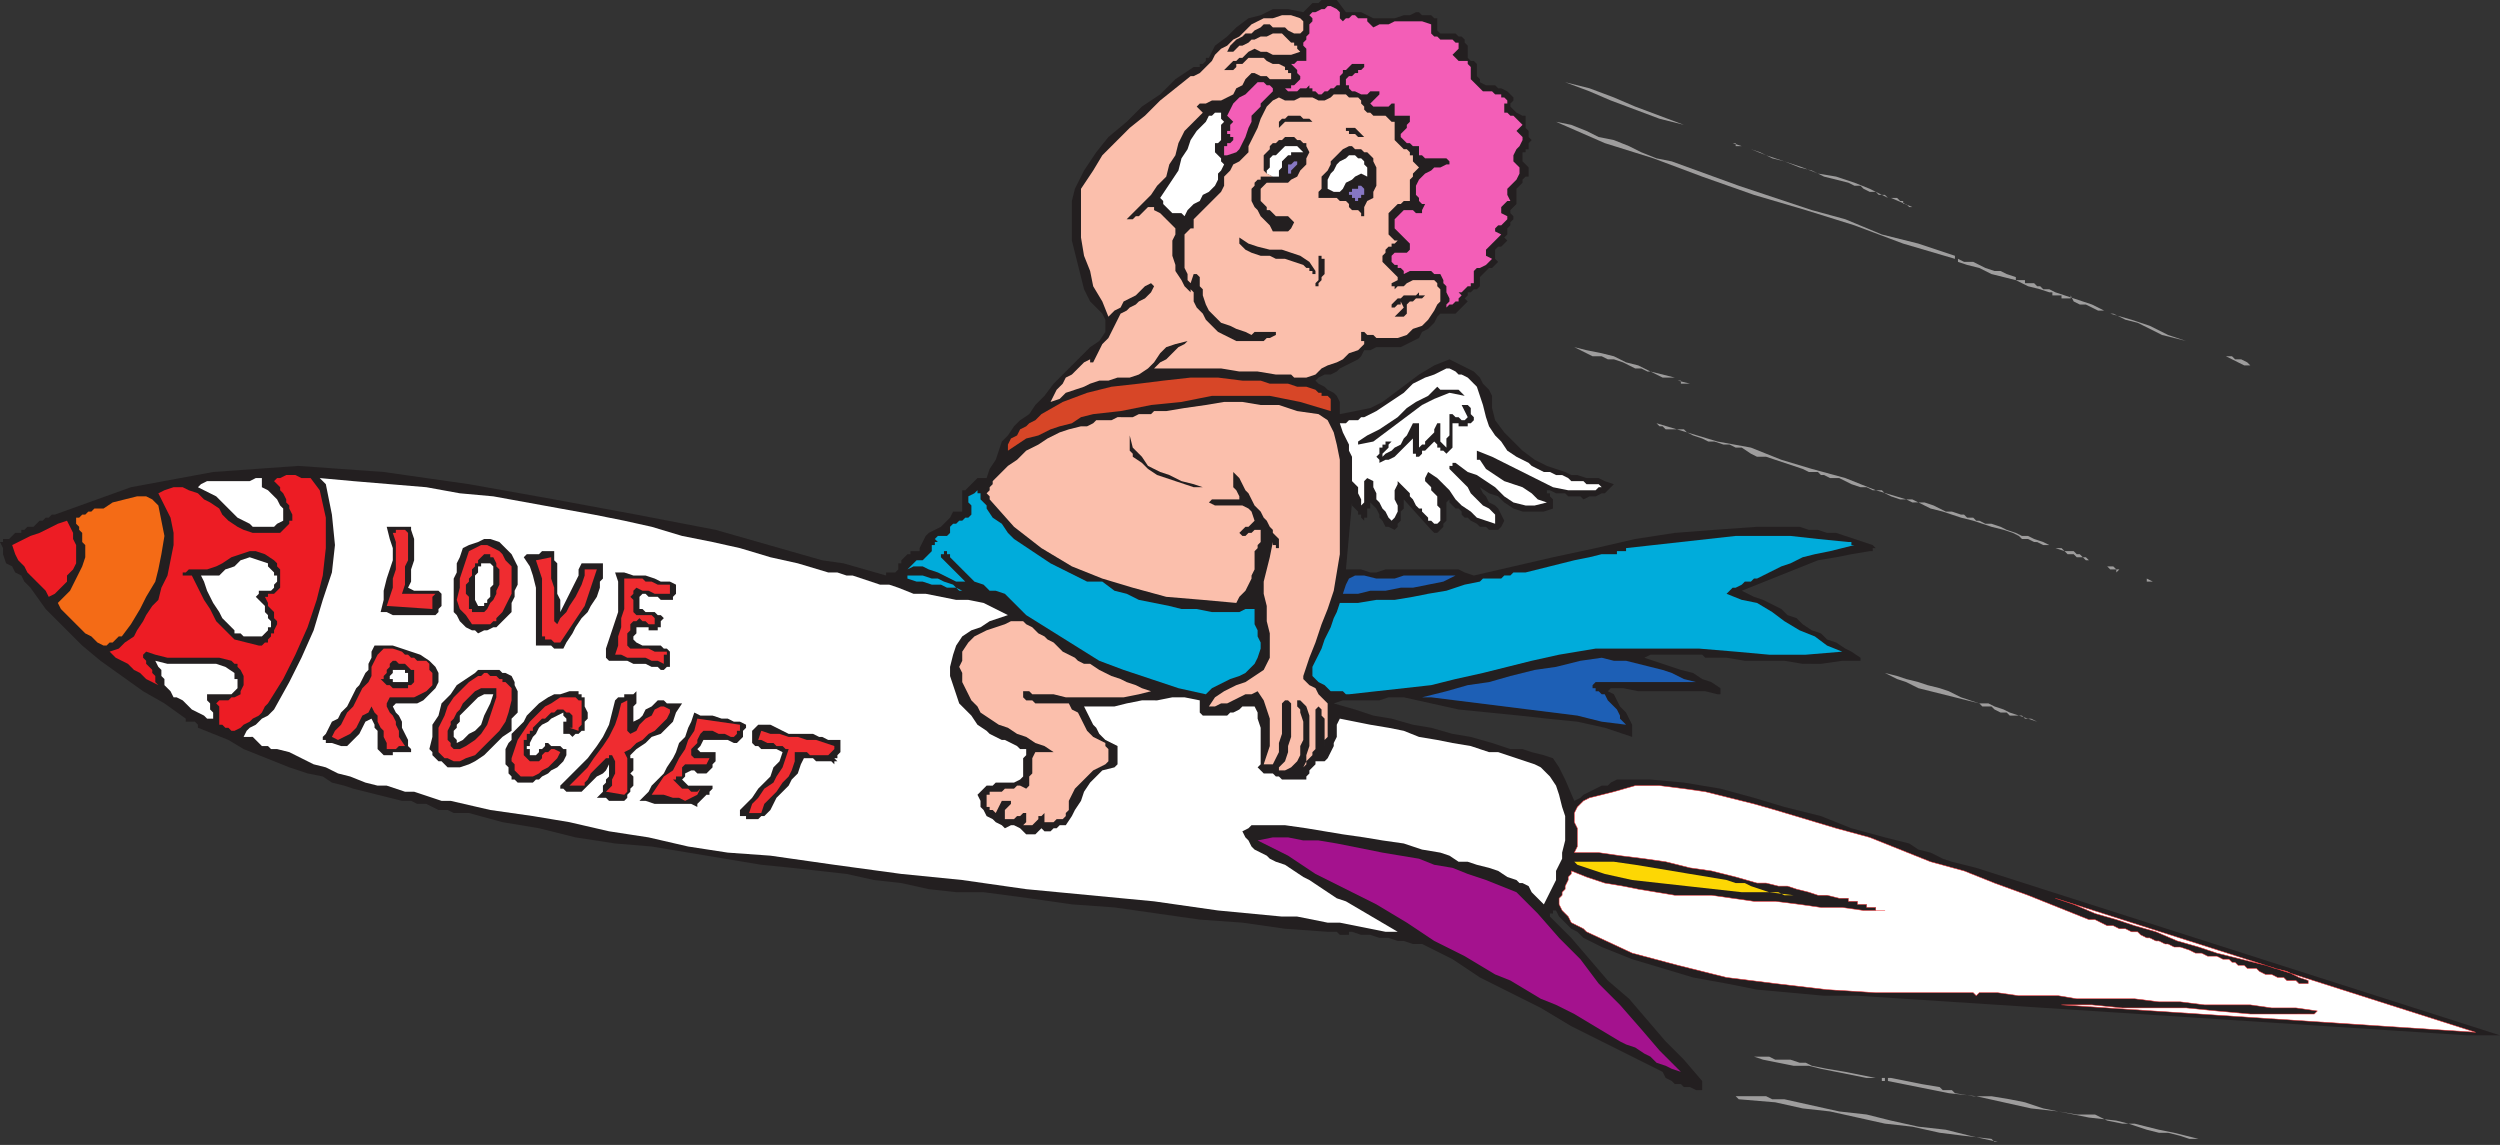 <svg xmlns="http://www.w3.org/2000/svg" width="615.75" height="282"><rect width="100%" height="100%" fill="#333333" stroke="none"/><path fill="#231f20" fill-rule="evenodd" d="m335.25 3 3 1.5h5.25l2.25-.75h1.5l1.5-.75h.75l.75.75h2.25l.75.75h.75v3l.75.75h3.75l.75.75h.75l.75.75v.75l.75.75v3l.75.75h.75l.75.75v3l.75.75v.75l1.5.75h2.25l.75.75h.75l1.5.75 1.5 1.5v.75l-.75.75v.75l1.5 1.5 1.5.75h.75v3l.75.75v1.5l.75.75-.75.75v1.5h-.75v.75H375v2.25l1.5 1.5v2.25h-.75l-.75.75V45l-1.5 1.5v3.75l-1.5 1.5v.75l.75.75V54l-.75.75v.75l-.75.75v1.5l-.75.75.75.75-1.5 1.5H369l-.75.75v2.25l.75.75-1.5 1.5h-.75l-2.25 2.25v2.25l-.75.75H363l-.75.75h-.75v.75l-.75.75.75.75-3 3h-3.75L354 78l-.75 1.5-1.5 1.5-1.5.75-.75 1.5-4.5 2.25h-6l-1.5.75H336l-.75 1.5-.75.75-4.5 2.25-.75.75-1.5.75h-1.5l-1.5.75-.75.75.75.75 1.5.75.75.75 1.5.75.75.75.75 1.5v3l7.5-1.5 3-1.5 9-6.75 3.75-2.25 3.75-1.5 6 3 1.5 1.5.75 1.5 1.5 1.5.75 1.5v3l.75 3 2.25 3 4.5 4.5 3 2.25 3 1.5 4.5 1.5 1.5.75h1.5l2.25.75h3l1.5.75 2.25.75-2.25 2.25h-.75l-1.5.75h-1.5l-1.5.75-.75-.75h-3l-.75-.75h-2.25l-1.5-.75H381v.75h.75v.75l.75.75v2.25l-2.25.75H375l-2.25-.75-2.25-1.5-1.5-1.5-2.25-.75-2.25-1.5.75 1.5.75.75.75 1.5 1.5.75.75.75 1.5 3-.75 1.5-.75.75h-2.25l-.75-.75h-1.5l-.75-.75-1.5-.75-.75-.75h-.75l-.75-.75V126l-.75-.75h-.75l-1.5-1.5V123l-.75.75v4.5l-.75.75v.75l-1.5 1.5h-.75l-.75-.75-6.75-7.5v2.25l-.75.75v2.25l-.75.75v.75l-.75.75-1.5-.75h-.75l-.75-1.5-.75-.75v-.75l-.75-1.5-1.5-1.5v1.5h-.75v2.25H336v.75l-.75-.75v-.75h-.75V126l-1.5-1.5v-.75l-1.5 16.5h3.75l2.25.75h1.5l2.25-.75h18l1.5.75 2.25.75 19.5-4.5L393 135l9.75-2.25 9.75-1.5 9.75-.75 10.5-.75h10.5l2.25.75h2.25l2.25.75h2.25l9 3 .75.75h-.75v.75h-.75l-4.5.75-3.75.75-4.5.75-18.75 7.5 3 1.5 2.25.75 4.5 2.25 1.5 1.5 2.25.75 1.5 1.5 2.25 1.5 2.25.75 1.5 1.5 2.25.75 2.25 1.5 1.5.75 2.25 1.5v.75h-4.5l-5.25.75H444l-4.5-.75h-9.75l-4.5-.75H420l-.75-.75H406.5l-1.5.75 9 3 3 .75 2.25 1.5 2.25.75 2.25 1.5v1.5H423l-3-.75h-16.5l-3.75-.75h-3l-.75.75 1.5.75 1.5 3 1.5 1.5 1.5 3v3l-6.75-2.25-6.75-1.5-7.5-.75-6.75-.75-15-1.5-13.5-3H342l-2.25.75h-9l-2.25.75 5.25 1.5 4.5 1.5 4.5.75 5.25 1.5 4.5.75 5.25 1.5 4.5.75 5.25 1.5 4.5 1.5h3l2.25.75 3 .75 2.25.75L384 189l1.5 3 2.25 5.25 1.5-.75.75-.75 4.5-2.25h1.5l.75-.75 1.5-.75h8.25l8.25.75 9 1.5 8.25 2.25 7.5 2.25 9 2.25 7.5 3 8.25 2.25 6 1.5 2.25 1.5 3 .75 3 1.5 2.25.75 6 1.5 129 41.25h-8.25l-150-9.75h-8.25l-16.5-1.5-7.5-1.5-8.25-1.5-15-4.5-7.5-3L390 231l-1.5-1.5-1.5-.75-3-3-.75-1.5h-.75v.75h-.75v.75L387 231l9 10.5 5.25 4.5 9 10.5 4.5 4.5 4.5 5.25v2.25h-1.5l-1.5-.75h-1.5L414 267h-1.5l-.75-.75-1.5-.75-.75-1.5-22.5-11.25-7.5-4.5-15-7.5-6.75-4.5-7.5-3.75H348l-2.25-.75h-1.5L342 231h-2.25l-2.25-.75h-2.25l-2.25-.75h-.75v.75H330l-.75-.75H327l-10.5-.75-10.5-1.5-10.5-.75-21-3-10.5-.75-10.5-1.5-11.25-1.5h-6.75l-6.75-.75-6.75-1.5-6.75-.75-6.75-1.5-13.5-1.5-7.5-.75-27-4.5-9-.75-9.75-1.5-9-2.25-9-1.5-8.25-2.25h-3.75l-1.5-.75H108l-3-1.5h-2.25l-1.5-.75H99l-12-3-2.25-.75-3-.75-2.25-1.5-3.75-.75-4.5-1.5L60 184.5l-3.75-2.25-7.5-3v-.75l-.75-.75h-2.25V177l-5.25-3.75-5.25-3-10.5-7.5-4.5-3.75-9-9-3.75-5.25-1.5-1.5-.75-1.5-1.5-.75-.75-1.5-1.5-.75-.75-2.25V135L0 133.5h.75v-.75h1.5l1.5-1.5h1.5v-.75H6l.75-.75h1.5l1.5-1.5h.75l.75-.75H12l.75-.75h.75L32.25 120l20.25-3.75 21-1.5 21 1.5 21 3 21 3.75 20.25 3.75 19.5 3.75 26.25 7.5 5.25.75 10.5 3V141h2.25l.75-.75v-1.5h.75V138l1.5-1.5h.75v-.75h2.25V135l1.5-3 .75-.75 3-1.5 2.25-2.25.75-1.5H237v-5.25h.75l3-3H243l.75-2.25 1.5-2.25 1.5-4.5 1.5-1.5 1.5-2.25 1.5-1.5 2.25-1.5 1.5-2.25 2.25-2.25 2.25-3 9-9 2.25-1.5 1.5-2.25v-3l-.75-1.5-3-3-1.5-3-3-12V49.5l.75-3L267 42l3-4.5 3-3.75 4.5-3.75 3.75-3.75 4.5-3 3.75-3.75 4.5-3h1.5v-.75h.75L297 15v-.75h.75l1.5-3 3-2.25 2.25-2.25 3-2.25 3-.75 3-1.5h3.75L321 3l2.25-2.25h1.5l.75-.75h3.75l2.25 3h3.75"/><path fill="#f35eb7" fill-rule="evenodd" d="M330 3v1.5l.75.75.75-.75h.75l.75-.75h.75l.75.75h2.25v.75l1.5 1.5 1.5-.75H342l1.5-.75h6.75l2.25.75v2.25l.75.75h.75l.75.75h3l.75.75h.75V12l-1.5 1.5 1.5 1.5h2.25v.75l.75.75v3l3 3h2.25l.75.75h1.5V24h.75l.75.75v.75h-.75v2.25h.75l.75.75h.75l2.25 2.25-1.5 1.5 1.5 1.5v.75l-.75 1.5-.75.75-.75 1.5v1.5l1.5 1.5v1.5l-.75 1.5-2.25 2.25V48l.75 1.5h-.75l-1.5 1.5v1.5l1.5.75V54l-1.5 1.5H369l-.75.75V57l1.5.75L366 61.5V63l1.5.75-1.5 1.5-1.5.75h-.75l-.75.75v3h-.75v.75h-.75L360 72h-.75l.75.75-.75.75v.75h-.75l-.75.75H357l-.75.75V75l.75-.75v-.75l-.75-1.5v-1.5l-.75-.75V69l-.75-1.5h-1.5l-.75-.75h-5.25l-1.5.75v-.75L345 66h-.75v-.75h-.75l-.75-.75V63l.75-.75h3l.75-.75V60l-3.75-3.75V54l2.25-2.25H348l.75.75h1.5v-.75l.75-1.5h-.75l-.75-.75v-.75l-.75-.75v-2.25l.75-1.5 1.5-1.5 1.5-.75.75-.75h1.5l1.5-.75h.75v-.75l-.75-.75H351l-.75-.75h-.75V36H348l-.75-.75h-.75l-1.5-1.5V33l1.5-1.5v-.75l.75-.75v-1.5h-3.75v-3h-.75l-.75.75h-3.75l-.75-.75 2.25-2.25v-.75h-2.25l-.75.75h-1.5l-1.5-.75H333l-.75-.75V21h-.75v-1.5l.75-.75h.75l.75-.75h.75v-.75h.75l.75-.75v-.75h-3l-1.5 1.5h-.75V18l-.75.75V21h-.75l-.75.75h-.75l-.75.75h-.75l-.75.75h-.75l-.75-.75h-.75v-.75h-.75V21l-.75.75h-1.5l-.75.75h-2.25l-.75-.75h1.5V21h.75l1.5-1.5v-.75l-.75-.75v-.75l-1.5-1.5h.75l.75-.75h2.25v-3l-.75-.75v-.75l.75-.75V9l.75-.75V6l.75-.75V4.5l-.75-.75.75-.75h.75l1.5-.75h.75l.75-.75h.75l1.5.75.75.75"/><path fill="#fbbfac" fill-rule="evenodd" d="M321 5.25V7.5l-.75.75h-1.5l-1.5-.75-.75-.75h-3l-.75-.75h-1.5l-.75.75-1.5.75-.75.75h-1.5L306 9l-1.5.75-1.5 1.5-.75 1.5h1.5l1.5-1.5h.75l1.5-.75.75-.75h.75l1.5-.75h1.5l1.5-.75h2.25L318 10.5h.75v.75h.75V12l.75.75-2.25.75h-4.5l-1.5-.75h-1.5L309 12l-1.5.75-1.5 1.5h-.75l-.75.75h-.75l-2.25 2.25h2.25l.75-.75v-.75h1.5l1.5-1.5h3.75l.75.75 1.5.75h1.5l1.5.75v.75h.75V18h.75v1.5h-5.25l-.75-.75h-1.5L309 18h-.75l-1.5 1.5L306 21l-1.5.75-.75 1.5-3 1.5h-2.25l-1.5.75h-1.5l-.75.75 1.5 1.5-4.5 4.5-1.5 3-.75 3-1.5 2.25-.75 3-2.25 2.25-1.5 2.25-6 6h1.5l.75-.75h.75l2.25-2.25h1.5v.75l1.5.75 3.75 3.75v1.5l-.75 1.5V63l.75 2.25v1.5L291 69l.75 1.5 1.5 1.5v-.75l.75.75v2.25l.75 1.5 1.5 1.5.75 1.5 3 3 4.5 2.25h6.75l.75-.75h.75l1.5-.75v-.75H309l-.75.75-1.5-.75-2.25-.75-1.5-.75-2.25-.75-3-3L297 75l-.75-2.25v-1.5l-.75-.75v-2.25l-.75-.75H294l-.75 2.25-.75-.75v-1.5l-.75-1.5v-8.25l1.5-1.5h.75V54l6.75-6.75.75-1.5V43.5L303 42l.75-1.5 1.5-.75 2.25-2.25V36l2.25-4.5.75-2.25 1.5-3 1.5-1.5L315 24l1.5.75h2.25l1.5-.75h3l1.5.75h1.5l1.5-.75.75-.75h3l.75.75h2.25l.75.75v.75l.75.75V27l.75.75h.75l.75.75h3l1.5 1.5h.75v4.5l2.25 2.25h.75l.75.75v.75h.75v1.5l1.5 1.5-1.5 1.5v.75l-.75.75v5.25h-1.5l-.75.75h-.75L342 52.5v5.25l1.5 1.5h.75l-.75.75h-.75v.75H342l-.75.75v.75l-.75.75v1.5l3.75 3.75V69l-1.5.75v.75h.75v.75l.75-.75h1.5l.75-.75L348 69h5.25l.75.75v.75l.75.75v3L354 75l-.75 1.5-1.5 2.25-1.5 1.5L348 81l-1.5 1.5-2.25.75H339l-.75-.75h-1.5l-.75-.75h-.75V84h.75v.75l-1.5 1.5-2.25.75-1.5 1.5-1.5.75L327 90l-1.5.75-1.5 1.5-2.25.75h-3l-.75-.75h-3.75l-4.5-.75h-4.5l-4.5-.75h-16.5l1.5-1.5 1.5-.75 3-3 1.5-.75.75-.75-3 .75-2.25.75-1.5 1.5-1.5 2.25-1.5 1.5-2.25 1.5-2.25.75h-3l-2.25.75h-2.25l-2.25.75-1.5.75-4.5 1.5-1.5 1.5-2.25.75 1.5-3 1.5-1.5.75-1.5 1.5-.75 3-3 1.5-.75v.75h.75l2.25-4.5 1.5-1.5 3-6 1.5-.75.75-.75 1.5-.75.75-.75 1.5-.75 1.5-1.5.75-1.5-.75-.75-1.5.75-2.25 2.25-3 1.5-.75 1.5-1.5.75L273 78l-1.5-3.75-2.25-3.75-.75-3.75L267 63l-.75-4.5v-12l3-4.5 2.25-3.75 6.75-6.75 3.75-3 3.75-3.75 7.5-6h.75l1.5-.75 3-3 .75-1.5 1.5-1.5 1.5-.75 1.5-1.5 1.5-.75 3-3 3-1.5h2.25l2.25-.75H318l2.25.75.75.75"/><path fill="#9e9d9d" fill-rule="evenodd" d="m426 34.5-6-1.5-5.25-2.25-6-1.5-12-4.5-5.25-2.25-6-2.25-5.25-2.25 5.25 2.25 6 1.5 6 2.25 5.25 2.25 12 4.5L420 33l6 1.5"/><path fill="#f35eb7" fill-rule="evenodd" d="M314.25 21.75h-.75v.75l-3 3v.75l-2.25 2.25V30l-.75 1.5-.75 2.25-1.5 3-.75.75-2.25.75h-.75V36h.75v-.75h.75l.75-.75v-.75H303V33h-.75v-.75h.75v-1.5l.75-.75-1.5-1.5 1.5-3 1.5-1.5 1.5-.75 3-3h1.5l.75.75h.75l.75.75h.75"/><path fill="#fff" fill-rule="evenodd" d="m301.5 30-.75.75v3.75l-.75.75h-.75v2.25l1.5 1.5v.75l.75.75-.75 1.5-.75.75v1.5l-.75 1.5-1.5 1.5-1.5.75-.75 1.5-1.5.75-1.5 1.5-.75 1.5-.75-.75h-2.25l-2.25-2.25v-.75l-.75-.75 4.5-6.75.75-3 1.5-2.25.75-2.25 1.5-2.25L297 30l.75-1.5h.75l.75-.75h1.5v1.5l.75.75"/><path fill="#231f20" fill-rule="evenodd" d="M323.25 30h-6.75l-1.5 1.5V30l.75-.75h.75l.75-.75h3l.75.75h1.5l.75.75"/><path fill="#9e9d9d" fill-rule="evenodd" d="m411.75 39.75 16.5 6 18 6L454.5 54l9 3.75 9 2.25 9 3v.75L468.75 60l-12-4.5-12-3.75L432 48l-12.75-4.5-12-4.5-12-3.75-12-5.25 3.75.75 3.75 1.5 3 1.5 3.75.75 3.75 1.5 3 1.5L408 39l3.75.75"/><path fill="#231f20" fill-rule="evenodd" d="M336 33.75h-1.5l-.75-.75h-1.5v-.75h-.75v-.75h2.25l2.25 2.25m-24 9-.75-.75v-3.75l1.5-1.5V36l.75-.75h.75l.75-.75h.75l.75-.75h2.25l.75.75h.75l.75.75h.75V36l.75 1.5-.75 1.5v1.5l-1.5 1.5-.75 1.5-1.5.75-.75.75H312l-1.5 1.5v3L312 51v.75h.75l1.5 1.5h3l1.5 1.5-.75 1.5-.75.75h-3.75l-.75-1.5-2.25-2.25-.75-1.5L309 51l-.75-1.5v-3l.75-.75V45l.75-.75h.75v-.75h3l-1.5-.75"/><path fill="#fff" fill-rule="evenodd" d="M313.5 43.5h1.5V42l.75-.75v-1.5l1.5-1.5h.75v-.75h3l-1.5-1.5h-3l-2.25 2.25h-.75l-.75.75v2.25L312 42v1.5-.75l1.5.75"/><path fill="#9e9d9d" fill-rule="evenodd" d="M429 36h-1.5v-.75h-.75L429 36"/><path fill="#231f20" fill-rule="evenodd" d="m338.25 39.75.75 1.5v4.5l-.75 1.5v1.5l-1.5.75L336 51v2.25h-.75v-.75l-.75-.75H333l-.75-.75v-.75l-.75-.75H330l-.75-.75h-4.5v-1.5l.75-.75v-3L327 42l.75-1.5v-.75l3-3 1.5-.75h.75l.75.75h1.5l.75.75h.75l1.5 1.5v.75"/><path fill="#9e9d9d" fill-rule="evenodd" d="m465 48.75-.75-.75h-1.5l-.75-.75h-1.5l-1.5-.75-.75-.75h-1.5l-1.5-.75-6-1.5-3-1.5-3-.75-3.75-1.5-3-.75-3-1.5-2.25-.75 3.75 1.5 9 3 3.75 1.5 4.5.75 4.5 1.5 3.75 1.5 4.5 2.25"/><path fill="#fff" fill-rule="evenodd" d="M336.75 41.25v2.25l-1.5-.75-1.5.75-.75.75-1.5.75-.75 1.5-.75.75h-1.5l-1.5-.75v-2.25l.75-1.5.75-.75.75-1.5.75-.75 1.5-.75.75-.75h1.5l.75.75h.75l.75.75v.75l.75.75"/><path fill="#8677c3" fill-rule="evenodd" d="M319.5 39.75v.75L318 42v.75h-.75v.75-3h.75l.75-.75h.75M336 48h-.75v.75h-.75v.75h-.75v-.75H333V48h-.75v-.75h.75v-.75h1.5v-.75h.75l.75.75V48"/><path fill="#9e9d9d" fill-rule="evenodd" d="m471 51-5.25-2.25h1.5l.75.75h.75v.75h.75l.75.75h.75"/><path fill="#231f20" fill-rule="evenodd" d="M324 66.75v.75h-.75v-.75h-.75V66h-.75l-.75-.75-4.5-1.5h-2.25l-1.5-.75h-2.25l-2.25-.75-1.5-.75-1.5-1.5v-1.5l2.25 1.5 2.25.75 3 .75h3l4.5 1.5 2.25 1.5 1.5 2.25m2.25-.75v1.5l-.75.75V69l-.75.75v.75H324v-.75l.75-.75v-6h.75v.75h.75V66"/><path fill="#9e9d9d" fill-rule="evenodd" d="M496.5 68.25V69h2.25v.75H501l.75.75h.75l.75.75h1.5l1.5.75 9 3 4.5 2.25 5.25 1.5 4.5 1.5 4.5 2.25 9 3-4.5-1.5-6-1.5-6-3-3-.75-3-1.5h-.75l-1.5-.75h-1.5l-3-1.5h-1.5l-1.5-.75-.75-1.5v.75h-2.25v-.75h-2.25V72h-.75l-2.25-.75-3-.75-3-1.5-6-1.5-3-1.5-3-.75-2.25-.75v-.75l1.5.75H486l3 1.5 2.25.75h1.5l1.5.75 2.25.75"/><path fill="#231f20" fill-rule="evenodd" d="m351 72.75-.75.75h-1.5l-.75.75h-.75l-.75.75v2.25l-.75.75h-3 .75l2.25-2.25-.75-1.5V75h-.75l-.75.75h-.75V75l1.5-1.5h.75l.75-.75h3l.75-.75v.75h1.5"/><path fill="#9e9d9d" fill-rule="evenodd" d="M412.5 93h-3l-3-1.5h-.75l-1.5-.75h-1.5l-3-1.5-2.25-.75H396l-1.5-.75h-2.25l-4.5-2.25 3 .75 3.75.75 3 .75 3 1.5 3 .75 3 1.5 6 1.5m143.25-2.25h1.5-1.5l-1.5-.75h-1.5l-7.5-3.75 3 1.5h1.5l.75.75h1.5l1.5.75.75.75 1.5.75"/><path fill="#fff" fill-rule="evenodd" d="m363.75 95.25 1.5 4.5.75 3 .75 2.25 1.5 2.25 1.5 1.5 1.5 2.25 2.25 1.5 3 1.5.75.75 3 1.5h1.5l1.5.75h1.5l1.5.75.75.75h3l.75.75h3l.75.75h-.75l-.75.75h-6.75l-3.75-.75-15-7.5-3.75-1.5v2.25h.75l1.5 2.25 4.5 3 4.5 1.5 2.25 1.5 1.5 1.5 2.25.75-3 .75h-2.25l-3-.75-2.25-1.5-2.25-2.25-4.5-3-2.25-.75-3-2.25h-.75v.75H357v.75l4.5 4.5.75 1.5 3 3 1.5.75 1.5 1.5V129l-4.5-1.5-1.5-1.5-2.25-1.5-1.5-1.5-1.5-2.25-3-3-2.25-1.5-.75 1.5v.75l1.5 1.5v.75l1.5 1.5v2.25l.75.75v3l-.75.75h-.75l-.75-.75h-.75v-.75l-1.5-1.5v-.75h-.75l-.75-.75-.75-1.5-.75-.75v-.75l-3-3v.75l-.75 1.5V123l.75 1.5v1.5l-.75 1.5-.75.75-.75-.75-.75-1.5-.75-.75-.75-1.5-.75-.75v-1.5l-.75-1.5v-1.5l-1.5-.75-.75.75v5.25l-.75.75V123l-.75-1.5V120l-1.5-1.5v-6l-.75-1.5v-1.5l-1.5-3-.75-2.25h1.5l.75-.75h2.25l.75-.75h.75l3-1.5 6.75-4.5L348 94.5l3-1.5 2.25-.75 3-1.5h.75l1.5.75.75.75h.75l1.5.75 2.25 2.25"/><path fill="#d74627" fill-rule="evenodd" d="m324 96 .75.75h.75v.75h1.5l.75.75v3l-7.5-2.25-7.5-1.5H298.5L291 99l-7.5.75-7.5 1.5-6.75.75-3 .75-2.25 1.5-3 .75-2.25.75-3 1.5-3 .75-4.5 3v-1.5l.75-1.5 1.5-.75.75-1.5 1.5-.75.75-.75 1.5-.75 1.5-1.5 5.25-3 6-2.25 6-1.5 6.75-.75 6-.75 6.75-.75H300l6 .75h4.5l2.25.75h4.5l2.25.75h2.25L324 96"/><path fill="#9e9d9d" fill-rule="evenodd" d="M416.25 94.5H414v-.75h-.75l3 .75m1.5 0 1.5.75-1.5-.75"/><path fill="#231f20" fill-rule="evenodd" d="m360.75 97.5-3.75-.75-3.75 1.5-3 1.5-12 9-3.75.75v-.75l2.25-1.5 3-1.5 4.5-3 2.25-2.25 2.25-1.5 3-1.5 2.25-2.25.75.75h4.5l1.5 1.5"/><path fill="#fbbfac" fill-rule="evenodd" d="m327 103.5 1.5 3 .75 3 .75 3.75v23.25l-1.5 9-1.5 4.5-1.5 3.75-1.5 4.5-1.5 3.75-1.5 4.5v.75l1.5 1.5 1.5.75.75 1.5 2.25 2.25v8.25l-.75.75v1.5V177l-.75-.75v-1.5l-.75-.75-.75.75v9.75l-.75.75v.75l-1.5 1.5v.75l-.75.75.75-1.5V186l.75-2.25v-7.5l-.75-2.25-1.5-1.5h-.75v1.5l.75.75v.75l.75 2.25v4.5l-.75 1.5V186l-.75 1.5-1.5 1.5-1.5.75H315V189l1.5-1.5.75-2.25v-1.5l.75-2.25v-8.25l-.75-.75h-.75l-.75.75v7.5L315 183v2.25l-1.5 3h-2.25l1.5-4.5V177l-1.5-4.5-1.5-2.25-1.5.75h-1.5l-4.5 2.25h-1.5l-1.5.75h-1.5l1.5-2.25 2.25-1.5 3-1.5 2.25-.75 4.5-3 1.5-3v-6l-.75-3v-3.75l-.75-3v-3l1.5-6 .75-3.75v.75h.75v.75h.75v-2.25l-1.5-1.5v-.75l-.75-.75-.75-1.5-.75-.75-.75-1.5-1.5-1.5-1.5-3-.75-.75-1.5-3-1.5-1.5V120l.75.75.75 1.5v.75h-6.75l-.75.75 1.5.75H306l1.5.75.75.75.75 2.25-1.5 1.5h-.75l-1.5 1.5.75.75h.75l.75-.75h.75l.75-.75h1.5v3l-.75.75v.75l-.75.75v4.5l-.75 1.5v.75l-1.5 3-1.5 1.5-.75 1.5-8.25-.75-9-.75-8.25-2.25-7.5-2.25-7.5-3-7.5-4.5-6.75-5.25-6-6.75v-.75l-.75-.75.75-.75V120l.75-.75v-.75l3.75-3.75 2.25-1.5 2.25-2.25 3-1.5L258 108l3-1.5 2.25-.75 3-.75h1.5l1.5-.75.75-.75h3.75l1.5-.75H279l1.5-.75h3l.75-.75h3l4.5-.75 5.25-.75 4.5-.75h4.5l4.5.75h4.5l4.5 1.5 5.25.75 2.25 1.5"/><path fill="#231f20" fill-rule="evenodd" d="M362.25 104.25h-.75v.75h-2.25v-.75h-1.5v6l-1.5 1.5-.75-.75h-.75v-.75H354v-.75l-.75-.75L351 111h-.75v.75l-.75.75h-.75v-.75H348V108l-4.5 4.5-1.5.75h-.75l-1.5.75v-.75l-.75-.75.75-.75v-1.5h.75v-.75h.75v-.75h1.5l-.75.75v.75l-1.5 1.5v.75l.75-.75 1.5-.75.75-.75 1.5-.75.75-1.5.75-.75 1.5-3h1.5v6l.75-.75h.75v-.75l2.25-2.25v-.75l.75-1.5h.75v4.5l1.5 1.5V108l.75-.75V102h.75l.75.75h.75l.75.75h.75l.75-.75-1.5-3h1.5l.75.75v1.5l.75.75v.75l-.75.75"/><path fill="#9e9d9d" fill-rule="evenodd" d="M469.5 123h1.5l1.5.75h1.5l2.25.75 3 1.5h1.5l2.25.75h.75l.75.75h1.5l.75.75h.75l1.5.75h1.5l2.25.75 1.5.75 2.25.75 1.5.75h1.5l1.5.75 2.25.75 1.5.75h-1.5l-1.5-.75H501l-1.5-.75H498l-.75-.75-1.5-.75-2.25-.75-3-.75-4.5-1.5-3-.75-4.5-1.5-3-.75-3-1.5H471l-1.5-.75H468l-2.25-.75-1.5-.75-.75-.75h-2.25l-1.5-.75h-1.5l-2.25-.75-3-1.5h-2.25l-1.5-.75h-.75l-.75-.75h-2.25l-1.5-.75-9-3h-2.25l-1.5-.75-2.25-1.5h-1.5l-1.5-.75h-1.5l-2.25-.75h-1.5l-1.5-.75-2.25-.75-1.5-.75-.75-.75h-4.5l-.75-.75h-.75l-.75-.75 15 4.5 8.25 1.5 7.5 3 7.5 2.25 8.25 2.25 7.5 3 7.5 2.25"/><path fill="#231f20" fill-rule="evenodd" d="M296.25 120H294l-9-3-2.25-1.5-1.5-1.5-2.25-1.5v-.75l-.75-.75v-3.75l.75 3 2.25 2.25 1.5 2.25 3 1.5 2.25.75 3 1.5 3 .75 2.25.75"/><path fill="#ed1c24" fill-rule="evenodd" d="m78.75 120.75 1.5 6.75v7.5l-.75 6.75-1.5 6-2.25 6.75-3 6.75-3 6-3.75 6-.75.75-.75 1.5-.75.75-1.5.75-.75.75-1.5.75-.75.75-1.5.75H57l-.75-.75h-.75l-.75-.75H54V174l-.75-.75.75-.75h2.25l.75-.75h.75l1.5-.75v-.75l.75-1.5v-2.25l-.75-1.5-.75-.75v-.75h-.75l-.75-.75-3-.75H41.25l-3-.75-2.25-.75-.75.75v.75l.75.75v.75l1.5 1.5v.75l.75.75v1.5l.75.75-3-1.5-1.5-1.5L33 165l-1.5-1.5-3-1.5-1.5-1.5 2.25-.75 1.5-1.5 2.25-1.5.75-1.5 1.5-2.25.75-1.5 1.5-2.25 1.5-1.5.75-3 1.5-3 1.5-7.5v-3L42 127.5l-3-6 1.5-.75 2.25-.75H45l1.5.75 2.25.75 1.5 1.5 1.5.75 2.25 1.5.75 1.5 1.5 1.5 2.25 1.5 1.5.75 2.25.75H69l2.25-2.25v-.75H72v-1.5l-.75-1.5v-.75l-.75-.75V123l-.75-1.5-.75-.75V120l-1.5-1.5.75-.75H69l1.5-.75h2.25l1.5.75h2.25l2.25 3"/><path fill="#fff" fill-rule="evenodd" d="M65.25 117.75h-.75V120l1.5.75 2.25 2.25.75 1.5.75.75v3l-1.5.75-.75.75h-5.25l-.75-.75-3-1.5-5.25-5.25-4.5-2.25.75-.75 1.5-.75h10.5l1.5-.75h2.25m81 9 7.5 1.5 6.75 1.5L168 132l7.5 1.5 6.75 1.5 7.5 2.25 6.75 1.5L204 141h2.25l2.25.75h1.5l6.75 2.25H219l2.25.75 3.75 1.5h3l7.5 1.5h3l3.75.75 6 3-4.5 1.5-2.25 1.5-2.25.75-2.25 1.5-1.5 2.25-.75 2.25-.75 3v2.25l2.25 6.75 3 3 1.5 2.25L243 180l.75.75 3 1.5h.75l3 1.5.75.75h1.5v1.5l-.75.75v4.5l-.75.75-1.5.75h-4.5l-.75.75H243l-2.25 2.25.75 1.5v1.5l.75.75.75 1.5 1.5.75.75.75 1.5.75.75.75 1.5-.75h.75l1.5.75 1.5 1.5H255l1.5-1.5.75.75h1.5l.75-.75h.75l.75-.75h1.5L264 201l.75-1.5 1.5-2.25.75-2.25 1.5-2.25 3-3 3-.75.75-.75v-4.5l-3-1.5-1.5-1.5-.75-1.5-.75-.75L267 174h7.5l3-.75 3.75-.75H285l3.75-.75h3l3.75.75v3l.75.75h6l.75-.75h.75l1.5-.75.75-.75h3l.75 1.5v1.5l.75 2.25v9l-.75.75 1.5 1.5h2.25l.75.75h.75l.75.75h6v-.75l.75-.75v-.75l1.5-1.5v-.75h2.25l.75-.75 1.5-3V183l.75-1.5v-3l.75-1.5 7.5 1.5 4.5.75 3.75.75 3.75 1.5 4.5.75 3.75.75 4.5.75 4.5 1.5H369l9 3 1.5.75 2.25 2.25 1.5 2.25.75 2.25.75 3 .75 2.25v6l-.75 3v1.5l-1.5 3v2.25l-3 6-3-3-.75-1.5-1.5-.75h-.75l-.75-.75-2.25-.75-2.25-1.5-2.25-.75-3-.75-2.25-.75h-2.25l-2.25-1.5-2.25-.75-4.5-.75-4.5-1.5-5.25-.75-4.5-.75-5.25-.75-9-1.5-5.25-.75h-8.25l-.75.75-1.5.75.75 1.5.75.75.75 1.5.75.75 3 1.5.75.75 1.5.75 2.25.75 4.5 3 1.5.75 6.75 4.5 2.25.75 12.75 7.5h-3L330 227.25h-3l-7.5-1.5h-3.75l-15.75-1.5-15.75-2.25-31.5-3-15.75-2.25-15-1.5-16.5-2.25-15.75-2.25-10.5-.75-9.75-1.5-9.75-2.25-9.75-1.5-9.75-2.25-9-1.5-10.5-1.5-9.75-2.25h-2.25L102 195h-2.25l-4.5-1.5H93l-3-.75-3.75-1.5-3-.75-3-1.5-3-.75-6-3-3-.75h-1.5l-.75-.75h-1.5l-2.25-2.25H60l.75-1.5.75-.75 1.5-.75 1.5-1.5 1.5-.75 1.5-1.5 3.75-6.75 3-6 3-6.75 2.25-7.5 2.25-6.75.75-6.75-.75-7.5-1.5-7.5-1.5-1.5 8.25.75 18 1.5 8.25 1.5 8.25.75 24.75 4.5"/><path fill="#00acdb" fill-rule="evenodd" d="m243 125.25 1.5 2.25 2.25 1.5 1.5 2.25 1.5 1.5 9 6 9 4.5h3.75l3 2.25 3 .75 3 1.5 7.5 1.5 3 .75h3.75l3.75.75h6.75l1.5-.75H309v3.75l.75 1.5v1.5l.75 1.5v1.5l-.75 2.25-.75 1.5-2.25 2.25-1.5.75-2.25.75-4.5 2.25-1.5 1.5-6.75-1.5-13.5-4.5-6-2.25-18-11.25-5.25-5.25-2.25-.75h-1.5l-1.5-1.5-2.25-.75-6-6v-.75h-.75v-.75h-.75v.75h-.75v.75l6 6h-2.25L231 141l-2.25-.75-1.5-.75H225l-1.5.75 2.25-2.25h1.5l2.25-2.25v-1.5h.75v-.75h.75l-.75-.75.75-.75h2.25l.75-.75v-1.5l.75-.75h.75l.75-.75h.75l.75-.75h.75l.75-.75v-2.25l-.75-.75v-1.5l1.5-.75.75-.75v.75h.75v1.5l1.5 1.5v.75"/><path fill="#f46b16" fill-rule="evenodd" d="m39.75 128.25.75 3.75-.75 4.5-.75 3.75-.75 3L36 147l-1.5 3-2.25 3.75-2.25 3h-.75l-1.5 1.5H27l-.75.75h-.75l-1.5-.75-1.5-1.5L21 156l-6-6-.75-1.5 3-3 3-6 .75-2.25v-3l-.75-.75v-2.25l-.75-.75v-.75l-.75-.75v-1.5h.75l.75-.75H21l.75-.75h.75l.75-.75h2.25l2.25-1.5 6-1.5H36l1.5.75 1.5 1.5.75 3.75"/><path fill="#ed1c24" fill-rule="evenodd" d="m18 140.25-1.5 1.5v1.5l-3 3-1.5.75-.75-1.5-4.5-4.5-.75-1.5-1.5-1.5-.75-1.5-.75-2.25L7.5 132l2.25-.75 4.5-2.25 2.25-.75 1.5 3v1.5l.75 1.5v4.5l-.75 1.5"/><path fill="#231f20" fill-rule="evenodd" d="m101.25 130.5.75 2.25V138l-.75 2.25v3l-.75 1.5 1.5.75h6l.75.75v3l-.75.75v.75l-.75.75h-10.5l-1.5-.75h-1.5l.75-3v-2.25l.75-3 1.5-4.5v-3l-.75-2.25-.75-3h6v.75"/><path fill="#ef2c30" fill-rule="evenodd" d="M100.5 132.75V138l-.75 1.5v4.5l-.75 2.25h8.25l-.75.75v3l-11.25-.75 1.5-4.5v-2.25l.75-2.25v-6.75l-.75-2.25h.75v-.75h2.25l.75.75v1.5"/><path fill="#00acdb" fill-rule="evenodd" d="m456.75 134.25-6 1.5-3.75.75-3 .75-3 1.5-2.25.75-6 3H432l-.75.75h-1.5l-.75.75-1.5.75h-.75l-1.5 1.5 3.75 1.5 3.75.75 3.75 2.25 3 2.25 3.75 2.25 3.75 1.5 3 2.25 3.75 1.5-9 .75h-9l-8.25-.75-9-.75H393l-9 1.5-6.75 1.5-12 3-6.75 1.5-6 1.5-20.25 2.25h-.75l-.75-.75h-3l-1.5-1.5-1.5-.75-1.5-1.5v-2.25l2.25-4.5.75-2.25 1.5-3 .75-2.25.75-1.5.75-2.25h4.5l4.5-.75h4.5l4.5-.75 3.75-.75 4.5-.75 4.5-1.5 3.75-.75.75-.75h4.5l.75-.75h1.5l.75-.75h3l12-3 3.75-.75 3-.75h3.75v-.75h2.25V135l27-3H441l6.75.75 7.5.75h.75v.75h.75"/><path fill="#231f20" fill-rule="evenodd" d="m126.75 138 .75 1.5v4.5l-.75 1.5v1.5l-.75 1.5v2.25l-3.75 3.75h-.75l-1.5.75h-.75l-1.5.75-.75-.75h-.75l-1.5-.75-1.5-1.5-.75-1.5-.75-.75v-8.25l.75-1.5v-2.25l.75-1.5.75-2.25 1.5-.75 2.25-.75 1.5-.75h1.5l2.25.75 3 3 .75 1.5"/><path fill="#ef2c30" fill-rule="evenodd" d="M126 139.5v6.75l-2.25 4.5-1.5 1.5v.75h-.75l-.75.75h-4.5l-1.5-2.25-1.5-1.5-.75-2.25.75-3v-2.25l2.25-6.75 3-1.5h1.5l3 1.5.75.75.75 1.5 1.5 1.5"/><path fill="#9e9d9d" fill-rule="evenodd" d="m508.5 135.75-2.25-.75h1.5zm6.75 2.25h-1.5l-.75-.75h-1.5l-.75-.75h-1.5l-.75-.75h2.25l.75.75h.75l.75.75h.75l.75.75h.75"/><path fill="#231f20" fill-rule="evenodd" d="m67.5 138 .75.75v.75l.75.75v4.5l-1.5 1.5H66v.75h-.75l.75 1.5v.75l1.5 1.5v1.5l.75.75v.75l-.75 1.5v.75h-.75v.75l-.75.75v.75h-.75l-.75.75h-.75l-6-1.5-4.5-4.5-1.5-3-1.5-2.25-3-6H45V141h.75l.75-.75H51l2.25-.75 1.5-.75 2.25-1.5 4.5-1.5H63l2.25.75 2.25 1.5m69.75.75v7.5l.75 1.5v3l4.5-9v-1.5l.75-1.5h5.25v3.75l-.75.75v1.5L147 147l-1.5 2.25-.75 1.5-1.5 1.5-1.5 2.25-.75 1.5-1.5 2.25-.75 1.5h-2.25l-.75-.75H132v-14.25l-.75-3-.75-2.25-1.5-2.25.75-.75h3l.75-.75h3V138l.75.75M123 141v3l-.75 1.5v.75l-.75 1.5-.75.75-.75 1.5-.75.75h-3V150h-.75v-3l-.75-.75V144l.75-.75v-.75l.75-.75v-1.5l.75-.75v-.75h.75V138l1.5-1.5h1.5v.75h.75l.75 1.5v.75l.75.75v.75"/><path fill="#ef2c30" fill-rule="evenodd" d="m136.5 153 .75.75.75-1.5 1.5-1.5.75-1.5 1.5-2.25 1.5-3 .75-2.25v-1.5h3l-3 9-6 9h-1.5l-.75-.75h-1.5v-.75h-.75V142.5L132 138l3.75-.75v5.25l.75 2.25V153"/><path fill="#fff" fill-rule="evenodd" d="M66 138.75v.75l1.5 1.5v.75h.75v1.5l-.75.75v.75l-.75.75h-3v.75L63 147l2.25 2.25v1.5l.75.75v.75l.75.75v1.5H66v.75l-1.5 1.5H60l-.75-.75h-1.5v-.75l-3-3-.75-1.5-1.5-2.25-1.5-3-.75-2.25-.75-1.5H54l1.5-1.5 2.25-.75 1.5-1.5 2.25-.75 4.5 1.5m55.5 4.5v.75l-.75.75V147l-.75.75v.75h-.75v.75h-1.5v.75-.75l-.75-1.5v-6l.75-.75v-1.5h.75v-.75h2.25l.75.75v3.75"/><path fill="#9e9d9d" fill-rule="evenodd" d="m522 140.25-.75.75v-.75h-1.5l-.75-.75h-.75l-.75-.75H516h1.5l.75.75h2.25l.75.75h.75"/><path fill="#231f20" fill-rule="evenodd" d="M166.5 144v2.25l-.75.75v.75h-3L162 147h-2.25l-.75-.75h-.75l-.75.75v3h.75l.75.75h2.25l.75.75h.75l.75.75-.75.75v1.5H162v.75h-2.25v-.75h-3v1.5l-.75.75v.75l.75.75 1.5.75h4.5l.75.75h.75l.75.75v3.75h-.75l-.75.75h-.75l-.75-.75h-1.5l-1.5-.75h-3l-1.5-.75H150l-.75-.75v-2.25l3-9v-7.5l-.75-2.25h2.25l2.25.75h3l2.25.75 1.5.75H165l1.5.75"/><path fill="#00acdb" fill-rule="evenodd" d="M238.5 145.5H237l-1.5-.75h-2.25l-1.5-.75h-2.25l-2.25-.75h-1.5l-2.25-.75v-.75h3.75l2.25.75h1.5l1.5.75 2.25.75 1.5 1.5h2.25"/><path fill="#1d5fb5" fill-rule="evenodd" d="m358.5 141.75-3 1.5-7.5 1.5h-3l-3.75.75h-3.75l-3 .75h-3.75l.75-2.25.75-1.5 1.5-.75H336l3 .75h4.5l2.25-.75h12.75"/><path fill="#ef2c30" fill-rule="evenodd" d="M164.25 144h.75v2.25h-3.75l-1.5-.75h-1.5l-1.5-.75-.75.75v.75l-.75.75.75.75v3l.75.75h3.75l.75.75v1.5h-1.5L159 153h-.75l-.75-.75-.75.75H156l-.75.75v1.5l-.75.75v3l.75.75h4.5l1.5.75h3v.75h-.75v2.25l-1.5-.75h-1.5L159 162h-4.5l-1.5-.75h-1.5l.75-2.25v-2.25l.75-2.25v-2.25l.75-2.25v-7.5h4.5l.75.75h1.5l1.5.75h2.25"/><path fill="#9e9d9d" fill-rule="evenodd" d="M530.25 143.25h-1.5v-.75zm0 0"/><path fill="#fbbfac" fill-rule="evenodd" d="m258 157.5 1.5.75 2.25 2.25 3 1.5.75.75 1.5.75h1.5l2.25 1.5 3 1.5 2.25.75 1.5.75 2.25.75 1.5.75 2.25.75-3 .75-3.75.75H262.5l-3-.75h-5.25l-.75-.75H252v1.5l.75.75h1.5l.75.75h8.25l.75 1.5 1.5.75 2.25 4.5 1.5 1.5 3 1.5v.75l.75.75v3l-.75.75-3 1.5-4.5 4.5-1.5 3v2.25l-.75.75v.75l-.75.75h-1.5l-.75.75h-2.25v-2.25l-.75.75h-.75v.75l-1.5 1.5H252l.75-.75v-2.25H252l-.75.75h-.75l-.75.75h-2.25v-2.25l1.5-1.5v-.75h-2.25l-1.5 3-.75-.75h-.75v-.75H243v-3h.75V195h3l.75-.75h2.25l.75-.75h.75l1.5.75.75-.75v-2.25l.75-.75v-3.75l.75-1.5h4.5l-2.25-1.5L255 183l-2.25-1.5-2.25-.75-2.25-1.5-2.25-.75-4.5-3-.75-1.5-1.5-1.5L237 168v-2.25l-.75-1.5.75-1.5v-2.25l1.5-2.25 1.5-1.5 3-1.5 4.5-1.5 1.5-.75h3l.75.75 1.5.75 1.5 1.5 1.5.75.75.75"/><path fill="#231f20" fill-rule="evenodd" d="M108 165.75V168l-.75 1.5-3 3-1.5.75H97.5l-.75.75.75 1.5.75.75.75 1.5v1.5l1.5 3v1.5l.75.75v.75h-4.5v.75H94.5l-1.5-1.5V180l-.75-.75v-.75l-.75-1.5-1.5.75-1.5 3-3 3H84l-2.25-.75h-1.5v-.75h-.75v-.75l.75-.75 1.5-3 1.5-.75.75-1.5 1.5-1.5 2.25-4.5.75-.75 1.5-3 .75-.75v-1.5l.75-1.5v-1.5l.75-1.5h4.5l6.75 2.25 2.25 1.5 1.5 1.5.75 1.5"/><path fill="#ef2c30" fill-rule="evenodd" d="M105.75 163.5v1.5l.75.75v3l-1.5 1.5-3 1.5h-6l-.75 1.5v.75l.75 1.5.75.75.75 1.5v.75l.75 1.5v1.5l1.5 2.25h-1.5l-.75.75h-2.25V183l-.75-1.5V180l-.75-.75-.75-1.5v-1.5l-.75-.75-.75-1.5-.75 1.5-1.5.75-1.5 3-1.5 1.5-3 1.5-1.5-.75.75-1.5 1.5-1.5 1.5-3L87 174l2.25-4.5 1.5-1.5.75-1.5v-2.25l1.5-3 1.5-1.5h2.25l2.25.75.75.75h.75l.75.75h.75l.75.75H105l.75.75"/><path fill="#1d5fb5" fill-rule="evenodd" d="M417.75 168H393l-.75.75v.75h.75v.75h.75l.75.75h.75l.75 1.5 2.25 2.25.75 1.5v.75l1.5 1.5-6-.75-6-1.5-36-4.5h-2.25l6-1.5 5.25-1.5 5.25-.75 5.25-1.5 6-1.5 5.25-.75 6-1.5 5.25-.75 3 .75h3l9 2.25 2.25.75 3 1.5 3 .75"/><path fill="#fff" fill-rule="evenodd" d="M57.75 165.75v1.5h.75v2.25L57 171h-6v1.5l.75.75v1.5l.75.75v1.5H51l-.75-.75-3-1.5L45 172.5l-1.5-.75h-.75l-.75-1.5-1.5-1.5v-1.5l-.75-.75V165l-.75-.75-.75-1.5 3 .75h12l2.25.75 2.25 1.5"/><path fill="#231f20" fill-rule="evenodd" d="M102 165.75V168l-.75.75h-.75v.75h-3.75l-.75-.75h-.75l-1.5-1.5h.75v-.75l.75-.75V165l.75-.75v-.75l.75-.75h.75l.75.75h1.5l1.5 1.5h.75v.75m22.5 0 1.5.75.75 1.5v.75l.75 1.5v5.25L126 177v3l-2.25 1.5-4.5 4.5-2.25 1.5-1.5.75-2.25.75h-3l-1.5-1.5H108l-1.5-1.5v-.75l-.75-.75.75-3v-3l1.5-2.25.75-3L111 171l1.5-2.25 4.5-3 .75-.75H123l.75.75h.75"/><path fill="#fff" fill-rule="evenodd" d="M100.5 166.5v1.5h-3.75v-.75H96v-.75l.75-.75V165h3v.75h.75v.75"/><path fill="#9e9d9d" fill-rule="evenodd" d="m485.25 172.5 2.25.75h2.25l1.5.75 2.25.75 1.5.75 6.75 2.25-1.5-.75h-1.5l-.75-.75h-3l-.75-.75h-1.5l-1.5-.75-.75-.75h-2.25l-.75-.75-15-3.75-3-1.5-2.25-.75-3-1.5 3 .75 2.25.75 3 .75 2.25.75 3 .75 2.25.75 3 1.5 2.25.75"/><path fill="#ef2c30" fill-rule="evenodd" d="M126 170.25v2.25l-.75 3-.75 2.25L123 180l-6 6-2.25.75-1.5.75h-1.5l-1.5-.75h-.75l-1.5-1.5v-6l1.5-3 .75-2.25 1.5-2.25 3.75-3.75 2.25-1.5h.75l.75-.75h.75l.75.75h1.5l.75.75h.75v.75h.75l1.5 1.5v.75"/><path fill="#231f20" fill-rule="evenodd" d="M122.25 169.5v2.25L120 178.5l-1.5 2.25-1.5 1.5-2.25 1.5-1.5.75h-1.5l-.75-.75V183l-.75-.75V180l.75-1.5v-.75l.75-.75.75-1.5.75-.75.75-1.5 3-3 1.5-.75h3.75m21.75 3v1.5l.75 1.5v1.5l-.75.75V180h-.75l-.75.75h-.75l-.75.75-.75-.75h-1.5v-3h.75V177l-.75-.75v-.75l-3 1.5-.75.75-1.5.75-.75.75-.75 1.5-.75.75-.75 1.5v.75h-.75v.75h.75v1.5h1.5l.75-.75v-.75h.75l.75-.75V183h.75l.75.75H138l.75.75h.75v1.5l-.75 1.5-1.5 1.5-1.5.75-.75.75-1.5.75-.75.75H132l-.75.75h-3.75l-.75-.75H126v-.75l-.75-.75V189l-.75-.75v-3.75l.75-1.5.75-.75v-1.5l3-3 .75-1.5 3-3 2.25-1.5 1.5-.75h1.5l2.25-.75h2.25v.75h.75v.75h.75v.75m12 5.25 1.5-.75.75-.75.75-1.5 1.5-.75 1.5-1.5h1.5l.75.75H168l-1.5 2.25-.75 2.25-3 3-2.25.75-1.5 1.5-2.25 1.5-1.5 1.5v.75h.75v3l-.75.75.75.75v2.25l-.75.75v.75l-.75.75v.75l-.75.75H150l-.75-.75H147l1.5-1.5v-1.5l.75-.75V192l.75-.75v-3l-.75 1.5-.75.75-1.5.75-3.75 3.75h-3.75l-.75-.75H138v-.75l6.75-6.75 2.25-3 1.5-2.25 1.5-3 1.5-6 .75-.75h1.5V171H156l.75-.75v3l-.75.75v3.75"/><path fill="#fff" fill-rule="evenodd" d="m121.5 171-.75 2.25-1.5 3-.75 2.25-1.5 1.5-1.5.75-1.5 1.5-1.5.75v-.75l-.75-.75V180l.75-.75v-.75l.75-.75v-1.5l4.5-4.5 1.5-.75h2.25"/><path fill="#ef2c30" fill-rule="evenodd" d="M143.25 173.25v5.25l-.75.75v.75l-2.25-.75h.75v-3l-.75-.75h-.75l-.75-.75h-1.5l-.75.75h-.75l-1.5 1.5h-.75l-2.25 2.25v.75h-.75v.75h-.75v1.5H129V186l1.5 1.5h2.25l.75-.75V186l.75-.75h.75l.75-.75h.75l1.5.75-.75 1.5L135 189l-1.5.75-.75.75-1.5.75h-3l-1.5-1.5v-1.5l-.75-.75v-.75l1.5-4.5 3-4.5 3.75-3.75 1.5-.75 2.25-1.5h3.75l.75.75h.75v.75m12 7.5 1.5-.75.75-1.5 1.5-1.5 1.5-.75.75-1.5 1.5-.75h.75l1.5.75v.75l-.75 1.5-3 3-1.5.75-1.5 1.5-1.5.75-1.5 1.5-1.5.75.75 1.5V195l-.75.75-4.5-.75 1.5-1.5V192l.75-1.5v-3l-.75-1.5H150v.75h-.75l-3.75 3.75-.75 1.5-.75.75v.75h-3.75l4.5-4.5 1.5-2.25 2.25-3 1.5-2.25 1.5-3 .75-2.25.75-3 1.5-.75v7.5l.75.75"/><path fill="#231f20" fill-rule="evenodd" d="M183.75 178.5v.75l-.75.75v1.5l-1.5 1.5h-.75l-1.5-.75h-6l-.75 1.5-.75.75.75.75h3.75v2.25l-.75.75v.75l-1.5 1.5h-2.25l-.75-.75h-.75l-1.5.75v.75l-.75.75 1.5 1.5h6v.75l-.75.75v.75H174l-2.25 2.25v.75l-1.5-.75h-9l-2.25-.75h-1.5l2.25-2.25.75-1.5 3-3 .75-1.5 1.5-2.25.75-1.5.75-2.25 1.5-1.5.75-2.25.75-1.5.75-2.25 1.5.75h3l2.25.75h1.5l1.5.75h1.5l1.5.75"/><path fill="#ef2c30" fill-rule="evenodd" d="M182.25 178.5v1.5h-.75v.75l-.75.75H180l-1.5-.75H177l-1.5-.75h-2.25l-.75.75-.75 1.5v.75l-1.5 1.5v1.5l.75.75h3.75l-.75 1.5h-5.25l-.75.75v2.25h-1.5v.75h-.75l2.25 2.25h1.5l.75.75h1.5l.75-.75-.75 1.5-3 1.5-1.5-.75h-1.5l-2.25-.75h-3l3-4.5 2.25-1.5 1.5-3 1.5-2.25.75-2.25L171 180l.75-3 10.5 1.5"/><path fill="#231f20" fill-rule="evenodd" d="M207 182.25v3l-.75.75v.75h-.75l.75.75h-.75v.75l-.75-.75H201l-.75-.75H198l-.75 1.5-.75 2.25-1.5 1.5-.75 1.5-3 3-1.5 3-1.5 1.5h-.75l-.75.75h-3V201h-1.5v-1.5l3-3 1.5-2.25 3-3 .75-2.25 1.5-1.5.75-2.25-1.5-.75h-3.75l-.75-.75H186l-.75-.75v-3l1.5-1.5h3l4.5 2.25h6l1.5.75h.75l1.5.75h3"/><path fill="#ef2c30" fill-rule="evenodd" d="M205.5 183.75v.75L204 186h-4.5l-.75-.75h-3v2.25l-.75 2.25-.75 1.5-1.5 1.5-1.5 2.25-3 3-.75 2.25h-3l.75-2.25 1.5-1.5 1.5-2.25 2.25-1.5.75-1.5 1.5-2.25 1.5-4.5h-.75l-.75-.75h-1.5l-.75-.75H189l-1.5-.75h-.75l.75-2.25 2.25.75H192l2.25.75h2.25l2.25.75H201l4.5 1.5"/><path fill="#fff" fill-rule="evenodd" d="m452.25 204 8.25 2.25 15 6 8.25 2.25 7.5 3 8.25 3 15 6h1.5l3 1.5h1.5l1.5.75h1.5l1.5.75h1.5l.75.75 1.5.75h.75l1.5.75h.75l1.5.75h.75l1.5.75h1.5l2.25.75 1.5.75h1.5l1.5.75H546l1.5.75h1.5l.75.75h.75l.75.75h1.5l.75.75h2.25l.75.75 1.5.75h1.5l1.5.75h1.5l.75.75h2.25l.75.75h2.25v-.75l-2.25-.75-3-1.5-3-.75-2.25-.75-12-3-4.5-1.5-5.25-1.5-5.25-2.25-5.25-1.5-4.5-1.5L516 225l-5.25-2.25-4.5-1.5 103.5 33-102-6.75h7.5l7.5.75h15.75l7.5.75 8.25.75H570l.75-.75-5.25-.75h-6l-5.25-.75H543l-6-.75h-5.25l-6-.75H511.5l-4.5-.75h-9.75l-5.25-.75h-4.5l-.75.75-.75-.75h-24l-12-.75-12.75-1.5-12-1.5-12-3-11.25-3-11.25-5.25-.75-.75-3-1.5-.75-1.5-1.5-1.5-.75-1.5v-1.5l.75-.75v-.75l.75-.75v-.75l.75-1.5V216l.75-.75v-.75l3.75 1.5 4.5 1.5 4.5.75 3.75.75 9 1.5h9L432 222h5.25l6 .75 5.25.75h5.25l5.25.75h5.25H462v-.75h-2.25v-.75h-2.25V222h-2.25v-.75H453l-3-.75h-2.25l-2.25-.75-3-.75-2.25-.75H438l-3-.75h-2.25l-5.25-1.5-6-1.5-5.25-.75-6-1.5-5.25-.75-6-.75-5.25-.75h-6l.75-1.5V204l-.75-1.5v-2.25l.75-1.5 1.5-1.5 1.5-.75 6-1.5 5.25-1.5h6l6 .75 5.25.75 12 3 5.25 1.5 15 4.5"/><path fill="none" stroke="#ef2c30" stroke-linecap="round" stroke-linejoin="round" stroke-miterlimit="10" stroke-width=".12" d="m452.25 204 8.25 2.25 15 6 8.25 2.25 7.5 3 8.25 3 15 6h1.5l3 1.5h1.5l1.5.75h1.5l1.5.75h1.5l.75.75 1.5.75h.75l1.5.75h.75l1.5.75h.75l1.5.75h1.5l2.25.75 1.5.75h1.5l1.5.75H546l1.5.75h1.5l.75.75h.75l.75.75h1.5l.75.75h2.25l.75.75 1.5.75h1.5l1.5.75h1.5l.75.75h2.25l.75.75h2.25v-.75l-2.25-.75-3-1.5-3-.75-2.25-.75-12-3-4.5-1.5-5.25-1.5-5.25-2.25-5.25-1.5-4.5-1.5L516 225l-5.25-2.25-4.5-1.5 103.5 33-102-6.75h7.5l7.5.75h15.75l7.5.75 8.25.75H570l.75-.75-5.25-.75h-6l-5.25-.75H543l-6-.75h-5.25l-6-.75H511.5l-4.5-.75h-9.75l-5.25-.75h-4.5l-.75.75-.75-.75h-24l-12-.75-12.75-1.5-12-1.5-12-3-11.25-3-11.25-5.25-.75-.75-3-1.5-.75-1.5-1.5-1.5-.75-1.5v-1.5l.75-.75v-.75l.75-.75v-.75l.75-1.5V216l.75-.75v-.75l3.75 1.5 4.5 1.5 4.5.75 3.75.75 9 1.5h9L432 222h5.25l6 .75 5.25.75h5.25l5.25.75h5.25H462v-.75h-2.25v-.75h-2.25V222h-2.25v-.75H453l-3-.75h-2.25l-2.25-.75-3-.75-2.25-.75H438l-3-.75h-2.25l-5.25-1.5-6-1.5-5.25-.75-6-1.5-5.25-.75-6-.75-5.25-.75h-6l.75-1.5V204l-.75-1.5v-2.25l.75-1.5 1.5-1.5 1.5-.75 6-1.5 5.25-1.5h6l6 .75 5.25.75 12 3 5.25 1.5zm0 0"/><path fill="#a4128e" fill-rule="evenodd" d="m340.5 210 9 1.5 3.75 1.5 4.5.75 3.75 1.5 4.5 1.5 7.5 3 5.25 5.25 5.25 6 5.25 5.25 4.5 6 5.25 5.25 5.25 6 4.5 5.25L414 264l-2.25-.75-1.5-.75-2.25-.75-1.5-1.5-1.5-.75-2.25-1.5-2.25-.75-1.5-.75-11.25-6.75-4.5-2.25-3.75-1.5-7.5-4.5-3.75-1.5-7.5-4.5-7.5-3.75-6.75-4.5-7.5-4.5-15-7.5-6.75-4.5-7.5-3.75 3.75-.75h3.75l3.75.75h3.75l4.5.75L340.5 210"/><path fill="#fdd704" fill-rule="evenodd" d="m441.75 220.5-6-.75H429l-27-3-6.75-1.5-6.75-2.25-.75-.75h9.75l5.25.75 22.5 3.75 2.25.75h2.25l1.5.75 4.5 1.5H438l1.5.75h2.25"/><path fill="#9e9d9d" fill-rule="evenodd" d="m446.25 262.5 3.75.75 4.5.75 7.5 1.5h3.75l7.5 1.5 4.5.75.75.75h2.25l.75.75 4.5.75h4.5l4.5.75 3.75.75 4.5 1.5 3.75.75 4.5.75h4.5l3 1.5 3.75.75h3l6 1.5 3.75.75 6 1.5h-2.25l-2.25-.75-3-.75h-2.25l-3-.75-4.5-1.5-3-.75-6.75-.75-7.5-1.5-6.75-.75-13.5-3-6.75-.75-15-3v-.75h-.75v.75h-.75v-.75h-3.75l-11.25-2.25-3-.75h-3.75l-7.5-1.5-2.25-.75h3.75l1.5.75H441l2.25.75h1.5l1.5.75m-9.75 8.25h3l13.5 3 6.75.75 6 1.5 6.75 1.5 6.75.75 6 1.5 6.75 1.5h-.75l-.75-.75-6.75-.75-6-.75-6.75-1.5-6.75-.75-13.5-3L444 273l-6.75-1.5-9-.75-.75-.75h7.5l1.5.75M497.25 282h-1.5v-.75.75h.75v-.75.75h.75"/></svg>
